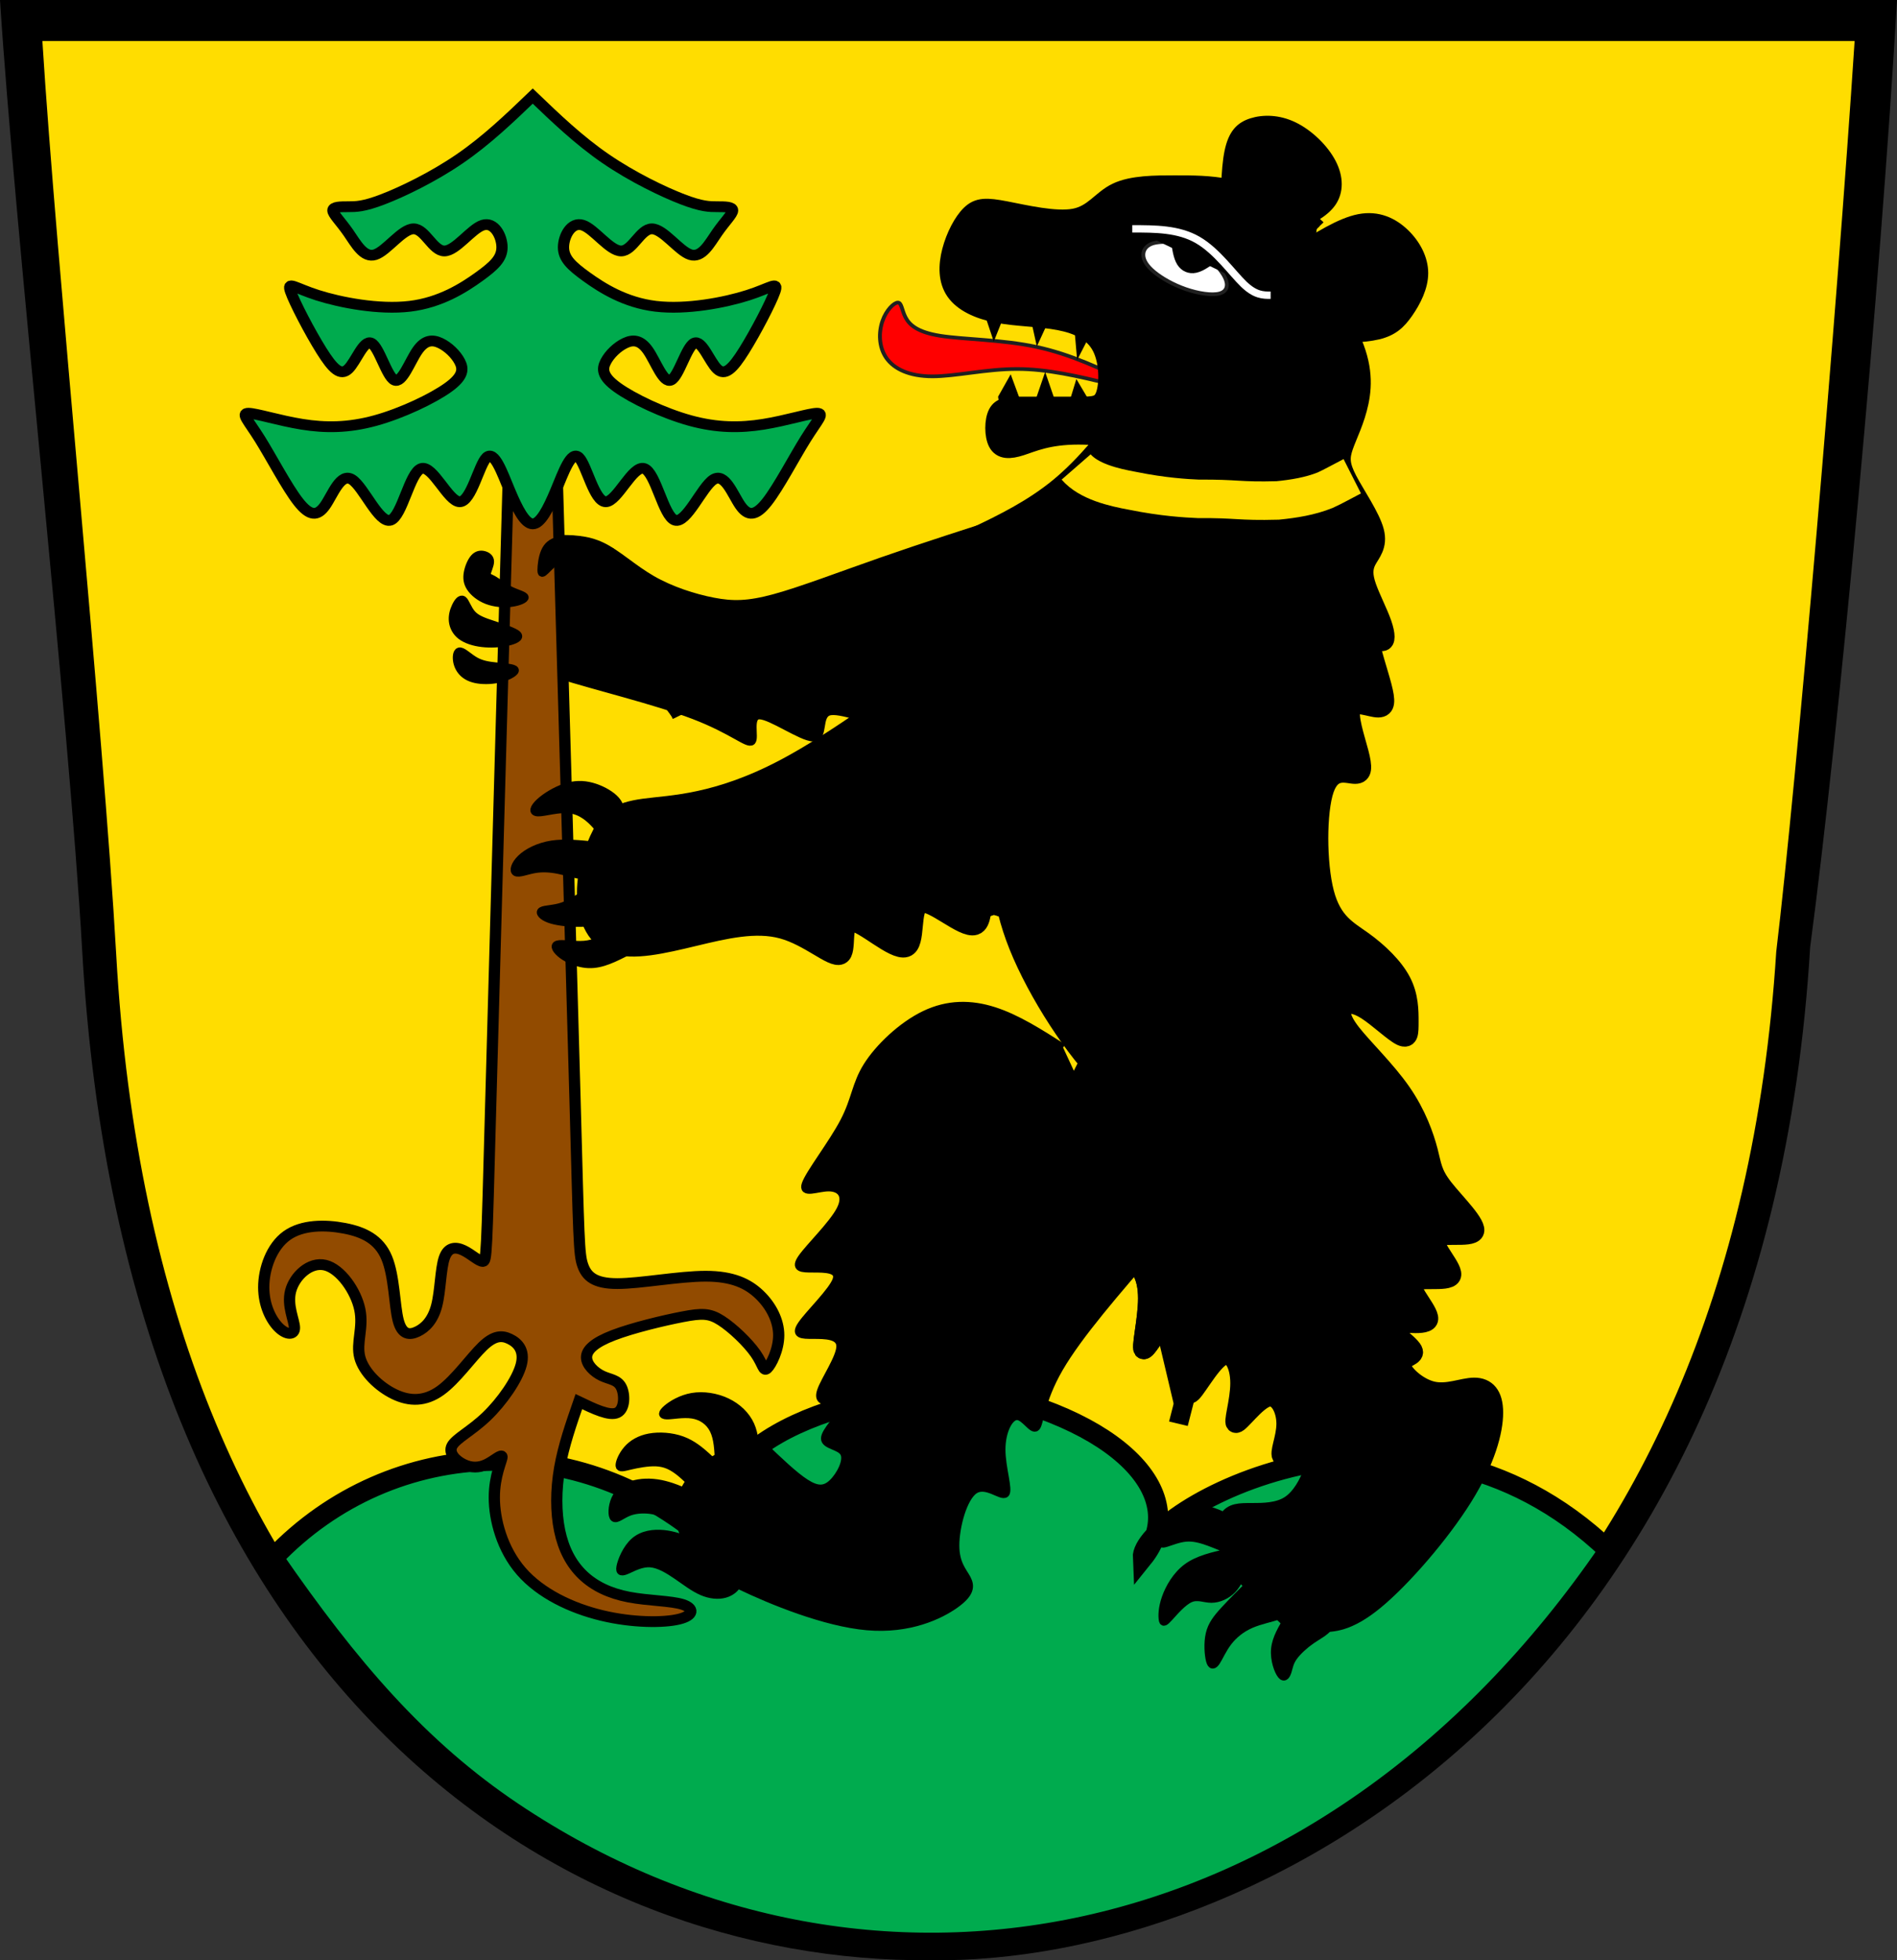 <?xml version="1.0" encoding="UTF-8" standalone="no"?>
<!-- Created with Inkscape (http://www.inkscape.org/) -->
<svg
   xmlns:dc="http://purl.org/dc/elements/1.1/"
   xmlns:cc="http://creativecommons.org/ns#"
   xmlns:rdf="http://www.w3.org/1999/02/22-rdf-syntax-ns#"
   xmlns:svg="http://www.w3.org/2000/svg"
   xmlns="http://www.w3.org/2000/svg"
   xmlns:sodipodi="http://sodipodi.sourceforge.net/DTD/sodipodi-0.dtd"
   xmlns:inkscape="http://www.inkscape.org/namespaces/inkscape"
   width="3450.269"
   height="3563.908"
   id="svg3307"
   sodipodi:version="0.32"
   inkscape:version="0.46"
   sodipodi:docname="Berenberg_COA (2).svg"
   inkscape:output_extension="org.inkscape.output.svg.inkscape"
   version="1.0">
  <rect width="100%" height="100%" fill="#333333" stroke="none"/>
  <defs
     id="defs3309">
    <inkscape:path-effect
       effect="bend_path"
       id="path-effect3653"
       bendpath="M 607.138,-369.952 L 1109.38,-369.952 "
       prop_scale="1" />
    <clipPath
       id="clippath">
      <path
         d="M 360,4140 C 360,5929.403 1810.597,7380 3600,7380 C 5389.403,7380 6840,5929.403 6840,4140 L 6840,270 L 360,270 L 360,4140 z"
         id="path11" />
    </clipPath>
    <inkscape:perspective
       sodipodi:type="inkscape:persp3d"
       inkscape:vp_x="0 : 526.18109 : 1"
       inkscape:vp_y="0 : 1000 : 0"
       inkscape:vp_z="744.09448 : 526.18109 : 1"
       inkscape:persp3d-origin="372.04724 : 350.78739 : 1"
       id="perspective3315" />
    <inkscape:perspective
       sodipodi:type="inkscape:persp3d"
       inkscape:vp_x="0 : 526.18109 : 1"
       inkscape:vp_y="0 : 1000 : 0"
       inkscape:vp_z="744.09448 : 526.18109 : 1"
       inkscape:persp3d-origin="372.04724 : 350.78739 : 1"
       id="perspective3736" />
    <inkscape:perspective
       id="perspective3705"
       inkscape:persp3d-origin="0.5 : 0.33333333 : 1"
       inkscape:vp_z="1 : 0.5 : 1"
       inkscape:vp_y="0 : 1000 : 0"
       inkscape:vp_x="0 : 0.5 : 1"
       sodipodi:type="inkscape:persp3d" />
    <clipPath
       id="clipPath223">
      <path
         id="path225"
         d="M 404.161,505.122 L 404.161,338.712 L 559.342,338.712 L 559.342,505.122" />
    </clipPath>
    <inkscape:perspective
       id="perspective31"
       inkscape:persp3d-origin="326.46246 : 233.43235 : 1"
       inkscape:vp_z="652.92493 : 350.14853 : 1"
       inkscape:vp_y="0 : 1000 : 0"
       inkscape:vp_x="0 : 350.14853 : 1"
       sodipodi:type="inkscape:persp3d" />
  </defs>
  <sodipodi:namedview
     id="base"
     pagecolor="#ffffff"
     bordercolor="#666666"
     borderopacity="1.0"
     gridtolerance="10000"
     guidetolerance="10"
     objecttolerance="10"
     inkscape:pageopacity="0.0"
     inkscape:pageshadow="2"
     inkscape:zoom="0.20893214"
     inkscape:cx="1664.5352"
     inkscape:cy="1289.4104"
     inkscape:document-units="px"
     inkscape:current-layer="layer1"
     showgrid="false"
     inkscape:window-width="738"
     inkscape:window-height="713"
     inkscape:window-x="416"
     inkscape:window-y="4" />
  <g
     inkscape:label="Layer 1"
     inkscape:groupmode="layer"
     id="layer1"
     transform="translate(1350.134,1249.592)">
    <path
       style="fill:#000000;fill-opacity:1;fill-rule:evenodd;stroke:none;stroke-width:1px;stroke-linecap:butt;stroke-linejoin:miter;stroke-opacity:1"
       d="M -1350.134,-1249.592 L 2100.134,-1249.592 C 2070.509,-735.349 1994.815,77.873 1942.155,472.525 C 1860.473,1832.186 928.596,2321.701 343.404,2314.232 C -323.459,2320.496 -1124.223,1830.804 -1200.727,477.514 C -1224.608,55.076 -1323.982,-838.606 -1350.134,-1249.592 z"
       id="path1738"
       sodipodi:nodetypes="ccccsc" />
    <path
       style="fill:#ffdd00;fill-opacity:1;fill-rule:evenodd;stroke:none;stroke-width:1px;stroke-linecap:butt;stroke-linejoin:miter;stroke-opacity:1"
       d="M -1273.044,-1174.946 L 2023.042,-1174.946 C 1990.537,-677.542 1918.035,166.595 1880.507,480.628 C 1801.111,1735.576 995.113,2221.402 429.515,2259.638 C 400.479,2261.601 372.077,2262.384 344.439,2262.031 C -300.559,2268.09 -1064.804,1794.432 -1138.8,485.454 C -1161.898,76.849 -1248.353,-777.418 -1273.044,-1174.946 z"
       id="path1740"
       sodipodi:nodetypes="cccscsc" />
    <g
       id="g1875"
       transform="matrix(5.132,0,0,5.076,2295.114,-1277.88)" />
    <path
       d="M -853.196,1582.851 C -636.84,1355.383 -279.54,1341.457 -37.996,1575.555 C -97.952,1426.584 66.709,1297.777 393.737,1272.482 C 696.016,1327.088 815.795,1474.594 728.325,1582.955 C 724.107,1500.784 1209.833,1220.157 1575.918,1569.32 C 1057.528,2326.947 221.939,2472.913 -416.719,2045.57 C -588.852,1930.391 -715.392,1782.31 -853.196,1582.851 z"
       id="path3595"
       style="fill:#00ab4e;fill-opacity:1;fill-rule:evenodd;stroke:#000000;stroke-width:36.602;stroke-linecap:butt;stroke-linejoin:miter;stroke-miterlimit:4;stroke-dasharray:none;stroke-opacity:1"
       sodipodi:nodetypes="cccccsc" />
    <g
       style="fill-rule:evenodd;stroke-width:10;stroke-linecap:butt;stroke-linejoin:miter;stroke-miterlimit:10"
       id="g17"
       clip-path="url(#clippath)"
       transform="matrix(0.466,0,0,0.447,-1303.86,-1276.073)">
      <path
         style="fill:#000000;stroke:#000000;stroke-width:30;stroke-opacity:1"
         d="M 3870,2160 C 3690,2220 3510,2280 3345,2340 C 3180,2400 3030,2460 2925,2490 C 2820,2520 2760,2520 2685,2505 C 2610,2490 2520,2460 2445,2415 C 2370,2370 2310,2310 2250,2280 C 2190,2250 2130,2250 2070,2250 L 1980,2250 C 1950,2310 1920,2370 1905,2445 C 1890,2520 1890,2610 1905,2670 C 1920,2730 1950,2760 2085,2805 C 2220,2850 2460,2910 2610,2970 C 2760,3030 2820,3090 2835,3075 C 2850,3060 2820,2970 2865,2970 C 2910,2970 3030,3060 3075,3060 C 3120,3060 3090,2970 3135,2955 C 3180,2940 3300,3000 3345,2985 C 3390,2970 3360,2880 3390,2850 C 3420,2820 3510,2850 3600,2880"
         class="Schwarz Rand2"
         id="bär1-1" />
      <path
         style="fill:#000000;stroke:#000000;stroke-width:30;stroke-opacity:1"
         d="M 4050,4320 C 3960,4260 3870,4200 3780,4170 C 3690,4140 3600,4140 3510,4185 C 3420,4230 3330,4320 3285,4395 C 3240,4470 3240,4530 3195,4620 C 3150,4710 3060,4830 3045,4875 C 3030,4920 3090,4890 3135,4890 C 3180,4890 3210,4920 3180,4980 C 3150,5040 3060,5130 3030,5175 C 3000,5220 3030,5220 3075,5220 C 3120,5220 3180,5220 3165,5265 C 3150,5310 3060,5400 3030,5445 C 3000,5490 3030,5490 3075,5490 C 3120,5490 3180,5490 3180,5535 C 3180,5580 3120,5670 3105,5715 C 3090,5760 3120,5760 3150,5760 C 3180,5760 3210,5760 3195,5790 C 3180,5820 3120,5880 3120,5910 C 3120,5940 3180,5940 3195,5970 C 3210,6000 3180,6060 3150,6090 C 3120,6120 3090,6120 3045,6090 C 3000,6060 2940,6000 2880,5940 L 2790,5940 C 2730,5970 2670,6000 2625,6045 C 2580,6090 2550,6150 2550,6210 C 2550,6270 2580,6330 2610,6375 C 2640,6420 2670,6450 2790,6510 C 2910,6570 3120,6660 3285,6675 C 3450,6690 3570,6630 3630,6585 C 3690,6540 3690,6510 3675,6480 C 3660,6450 3630,6420 3630,6345 C 3630,6270 3660,6150 3705,6120 C 3750,6090 3810,6150 3825,6135 C 3840,6120 3810,6030 3810,5955 C 3810,5880 3840,5820 3870,5820 C 3900,5820 3930,5880 3945,5865 C 3960,5850 3960,5760 4035,5625 C 4110,5490 4260,5310 4410,5130"
         class="Schwarz Rand2"
         id="bär1-2" />
      <path
         style="fill:#000000;stroke:#000000;stroke-width:30;stroke-opacity:1"
         d="M 3780,3420 C 3780,3570 3780,3720 3855,3915 C 3930,4110 4080,4350 4200,4470 C 4320,4590 4410,4590 4455,4380 C 4500,4170 4500,3750 4500,3330"
         class="Schwarz Rand2"
         id="bär1-3" />
      <path
         style="fill:#000000;stroke:#000000;stroke-width:30;stroke-opacity:1"
         d="M 4950,990 C 5010,960 5070,930 5100,885 C 5130,840 5130,780 5100,720 C 5070,660 5010,600 4950,570 C 4890,540 4830,540 4785,555 C 4740,570 4710,600 4695,675 C 4680,750 4680,870 4680,990"
         class="Schwarz Rand2"
         id="bär1-4" />
      <path
         style="stroke:#000000;stroke-width:30;stroke-opacity:1"
         d="M 2520,2970 C 2544.616,2957.692 2569.232,2945.384 2591.777,2932.04 C 2624.183,2912.859 2652.308,2891.538 2670,2865 C 2700,2820 2700,2760 2685,2715 C 2670,2670 2640,2640 2550,2610 C 2460,2580 2310,2550 2220,2505 C 2130,2460 2100,2400 2070,2340"
         class="Rand2Hell"
         id="linie1-1"
         sodipodi:nodetypes="csssssc" />
      <path
         style="stroke:#000000;stroke-width:75;stroke-opacity:1"
         d="M 4050,3870 C 4140,3960 4230,4050 4215,4185 C 4200,4320 4080,4500 4035,4635 C 3990,4770 4020,4860 4065,4890 C 4110,4920 4170,4890 4170,4950 C 4170,5010 4110,5160 4125,5205 C 4140,5250 4230,5190 4290,5190 C 4350,5190 4380,5250 4380,5340 C 4380,5430 4350,5550 4365,5550 C 4380,5550 4440,5430 4485,5400 C 4530,5370 4560,5430 4560,5520 C 4560,5610 4530,5730 4500,5850"
         class="Rand5Hell"
         id="linie2-1" />
      <path
         style="stroke:#000000;stroke-width:75;stroke-opacity:1"
         d="M 4050,3870 C 4140,3960 4230,4050 4215,4185 C 4200,4320 4080,4500 4035,4635 C 3990,4770 4020,4860 4065,4890 C 4110,4920 4170,4890 4170,4950 C 4170,5010 4110,5160 4125,5205 C 4140,5250 4230,5190 4290,5190 C 4350,5190 4380,5250 4380,5340 C 4380,5430 4350,5550 4365,5550 C 4380,5550 4440,5430 4485,5400 C 4530,5370 4560,5430 4560,5520 C 4560,5610 4530,5730 4545,5730 C 4560,5730 4620,5610 4665,5580 C 4710,5550 4740,5610 4740,5685 C 4740,5760 4710,5850 4725,5850 C 4740,5850 4800,5760 4845,5745 C 4890,5730 4920,5790 4920,5850 C 4920,5910 4890,5970 4905,5985 C 4920,6000 4980,5970 5010,5970 C 5040,5970 5040,6000 5025,6045 C 5010,6090 4980,6150 4935,6180 C 4890,6210 4830,6210 4785,6210 C 4740,6210 4710,6210 4695,6240 C 4680,6270 4680,6330 4710,6390 C 4740,6450 4800,6510 4860,6570 L 4950,6660 C 4980,6660 5010,6660 5055,6660 C 5100,6660 5160,6660 5265,6570 C 5370,6480 5520,6300 5610,6150 C 5700,6000 5730,5880 5730,5805 C 5730,5730 5700,5700 5655,5700 C 5610,5700 5550,5730 5490,5715 C 5430,5700 5370,5640 5370,5610 C 5370,5580 5430,5580 5415,5550 C 5400,5520 5310,5460 5325,5445 C 5340,5430 5460,5460 5475,5430 C 5490,5400 5400,5310 5415,5280 C 5430,5250 5550,5280 5565,5250 C 5580,5220 5490,5130 5505,5100 C 5520,5070 5640,5100 5655,5070 C 5670,5040 5580,4950 5535,4890 C 5490,4830 5490,4800 5475,4740 C 5460,4680 5430,4590 5370,4500 C 5310,4410 5220,4320 5175,4260 C 5130,4200 5130,4170 5145,4155 C 5160,4140 5190,4140 5235,4170 C 5280,4200 5340,4260 5370,4275 C 5400,4290 5400,4260 5400,4215 C 5400,4170 5400,4110 5370,4050 C 5340,3990 5280,3930 5220,3885 C 5160,3840 5100,3810 5070,3690 C 5040,3570 5040,3360 5070,3270 C 5100,3180 5160,3210 5190,3210 C 5220,3210 5220,3180 5205,3120 C 5190,3060 5160,2970 5175,2940 C 5190,2910 5250,2940 5280,2940 C 5310,2940 5310,2910 5295,2850 C 5280,2790 5250,2700 5250,2670 C 5250,2640 5280,2670 5295,2670 C 5310,2670 5310,2640 5295,2595 C 5280,2550 5250,2490 5235,2445 C 5220,2400 5220,2370 5235,2340 C 5250,2310 5280,2280 5265,2220 C 5250,2160 5190,2070 5160,2010 C 5130,1950 5130,1920 5145,1875 C 5160,1830 5190,1770 5205,1695 C 5220,1620 5220,1530 5160,1410 C 5100,1290 4980,1140 4905,1065 C 4830,990 4800,990 4695,1020 C 4590,1050 4410,1110 4230,1170 L 4320,1710 C 4230,1830 4140,1950 4035,2040 C 3930,2130 3810,2190 3720,2235 C 3630,2280 3570,2310 3525,2355 C 3480,2400 3450,2460 3435,2535 C 3420,2610 3420,2700 3480,2910 C 3540,3120 3660,3450 3780,3780"
         class="Rand5Hell"
         id="linie2-2" />
      <path
         style="fill:#000000;stroke:#000000;stroke-width:29.998;stroke-miterlimit:10;stroke-dasharray:none;stroke-opacity:1"
         d="M 4050,3870 C 4140,3960 4230,4050 4215,4185 C 4200,4320 4080,4500 4035,4635 C 3990,4770 4020,4860 4065,4890 C 4110,4920 4170,4890 4170,4950 C 4170,5010 4110,5160 4125,5205 C 4140,5250 4230,5190 4290,5190 C 4350,5190 4380,5250 4380,5340 C 4380,5430 4350,5550 4365,5550 C 4380,5550 4440,5430 4485,5400 C 4530,5370 4560,5430 4560,5520 C 4560,5610 4530,5730 4545,5730 C 4560,5730 4620,5610 4665,5580 C 4710,5550 4740,5610 4740,5685 C 4740,5760 4710,5850 4725,5850 C 4740,5850 4800,5760 4845,5745 C 4890,5730 4920,5790 4920,5850 C 4920,5910 4890,5970 4905,5985 C 4920,6000 4980,5970 5010,5970 C 5040,5970 5040,6000 5025,6045 C 5010,6090 4980,6150 4935,6180 C 4890,6210 4830,6210 4785,6210 C 4740,6210 4710,6210 4695,6240 C 4680,6270 4680,6330 4710,6390 C 4740,6450 4800,6510 4860,6570 L 4950,6660 C 4980,6660 5010,6660 5055,6660 C 5100,6660 5160,6660 5265,6570 C 5370,6480 5520,6300 5610,6150 C 5700,6000 5730,5880 5730,5805 C 5730,5730 5700,5700 5655,5700 C 5610,5700 5550,5730 5490,5715 C 5430,5700 5370,5640 5370,5610 C 5370,5580 5430,5580 5415,5550 C 5400,5520 5310,5460 5325,5445 C 5340,5430 5460,5460 5475,5430 C 5490,5400 5400,5310 5415,5280 C 5430,5250 5550,5280 5565,5250 C 5580,5220 5490,5130 5505,5100 C 5520,5070 5640,5100 5655,5070 C 5670,5040 5580,4950 5535,4890 C 5490,4830 5490,4800 5475,4740 C 5460,4680 5430,4590 5370,4500 C 5310,4410 5220,4320 5175,4260 C 5130,4200 5130,4170 5145,4155 C 5160,4140 5190,4140 5235,4170 C 5280,4200 5340,4260 5370,4275 C 5400,4290 5400,4260 5400,4215 C 5400,4170 5400,4110 5370,4050 C 5340,3990 5280,3930 5220,3885 C 5160,3840 5100,3810 5070,3690 C 5040,3570 5040,3360 5070,3270 C 5100,3180 5160,3210 5190,3210 C 5220,3210 5220,3180 5205,3120 C 5190,3060 5160,2970 5175,2940 C 5190,2910 5250,2940 5280,2940 C 5310,2940 5310,2910 5295,2850 C 5280,2790 5250,2700 5250,2670 C 5250,2640 5280,2670 5295,2670 C 5310,2670 5310,2640 5295,2595 C 5280,2550 5250,2490 5235,2445 C 5220,2400 5220,2370 5235,2340 C 5250,2310 5280,2280 5265,2220 C 5250,2160 5190,2070 5160,2010 C 5130,1950 5130,1920 5145,1875 C 5160,1830 5190,1770 5205,1695 C 5220,1620 5220,1530 5160,1410 C 5100,1290 4980,1140 4905,1065 C 4830,990 4800,990 4695,1020 C 4590,1050 4410,1110 4230,1170 L 4320,1710 C 4230,1830 4140,1950 4035,2040 C 3930,2130 3810,2190 3720,2235 C 3630,2280 3570,2310 3525,2355 C 3480,2400 3450,2460 3435,2535 C 3420,2610 3420,2700 3480,2910 C 3540,3120 3660,3450 3780,3780"
         class="Schwarz Rand2"
         id="bär2-1" />
      <path
         style="fill:#ff0000;stroke:#202020;stroke-width:15"
         d="M 4230,1620 C 4110,1590 3990,1560 3870,1560 C 3750,1560 3630,1590 3540,1590 C 3450,1590 3390,1560 3360,1515 C 3330,1470 3330,1410 3345,1365 C 3360,1320 3390,1290 3405,1290 C 3420,1290 3420,1320 3435,1350 C 3450,1380 3480,1410 3570,1425 C 3660,1440 3810,1440 3945,1470 C 4080,1500 4200,1560 4320,1620"
         class="Rot Rand1"
         id="zunge-1" />
      <path
         style="fill:#924b00;fill-opacity:1;stroke:#000000;stroke-width:43.842;stroke-miterlimit:10;stroke-dasharray:none;stroke-opacity:1"
         d="M 2070,1800 C 2100,2880 2130,3960 2145,4530 C 2160,5100 2160,5160 2175,5205 C 2190,5250 2220,5280 2310,5280 C 2400,5280 2550,5250 2655,5250 C 2760,5250 2820,5280 2865,5325 C 2910,5370 2940,5430 2940,5490 C 2940,5550 2910,5610 2895,5625 C 2880,5640 2880,5610 2850,5565 C 2820,5520 2760,5460 2715,5430 C 2670,5400 2640,5400 2565,5415 C 2490,5430 2370,5460 2295,5490 C 2220,5520 2190,5550 2190,5580 C 2190,5610 2220,5640 2250,5655 C 2280,5670 2310,5670 2325,5700 C 2340,5730 2340,5790 2310,5805 C 2280,5820 2220,5790 2160,5760 C 2130,5850 2100,5940 2085,6030 C 2070,6120 2070,6210 2085,6285 C 2100,6360 2130,6420 2175,6465 C 2220,6510 2280,6540 2355,6555 C 2430,6570 2520,6570 2565,6585 C 2610,6600 2610,6630 2550,6645 C 2490,6660 2370,6660 2250,6630 C 2130,6600 2010,6540 1935,6450 C 1860,6360 1830,6240 1830,6150 C 1830,6060 1860,6000 1860,5985 C 1860,5970 1830,6000 1800,6015 C 1770,6030 1740,6030 1710,6015 C 1680,6000 1650,5970 1665,5940 C 1680,5910 1740,5880 1800,5820 C 1860,5760 1920,5670 1935,5610 C 1950,5550 1920,5520 1890,5505 C 1860,5490 1830,5490 1785,5535 C 1740,5580 1680,5670 1620,5715 C 1560,5760 1500,5760 1440,5730 C 1380,5700 1320,5640 1305,5580 C 1290,5520 1320,5460 1305,5385 C 1290,5310 1230,5220 1170,5205 C 1110,5190 1050,5250 1035,5310 C 1020,5370 1050,5430 1050,5460 C 1050,5490 1020,5490 990,5460 C 960,5430 930,5370 930,5295 C 930,5220 960,5130 1020,5085 C 1080,5040 1170,5040 1245,5055 C 1320,5070 1380,5100 1410,5175 C 1440,5250 1440,5370 1455,5430 C 1470,5490 1500,5490 1530,5475 C 1560,5460 1590,5430 1605,5370 C 1620,5310 1620,5220 1635,5175 C 1650,5130 1680,5130 1710,5145 C 1740,5160 1770,5190 1785,5190 C 1800,5190 1800,5160 1815,4590 C 1830,4020 1860,2910 1890,1800"
         class="Rot Rand2"
         id="baum1-1" />
      <path
         style="stroke:#000000;stroke-width:75;stroke-opacity:1"
         d="M 5040,990 C 5010,960 4980,930 4920,900 C 4860,870 4770,840 4695,825 C 4620,810 4560,810 4485,810 C 4410,810 4320,810 4260,840 C 4200,870 4170,930 4095,945 C 4020,960 3900,930 3825,915 C 3750,900 3720,900 3690,930 C 3660,960 3630,1020 3615,1080 C 3600,1140 3600,1200 3630,1245 C 3660,1290 3720,1320 3795,1335 C 3870,1350 3960,1350 4035,1365 C 4110,1380 4170,1410 4200,1470 C 4230,1530 4230,1620 4215,1665 C 4200,1710 4170,1710 4110,1710 C 4050,1710 3960,1710 3900,1710 C 3840,1710 3810,1710 3795,1740 C 3780,1770 3780,1830 3795,1860 C 3810,1890 3840,1890 3885,1875 C 3930,1860 3990,1830 4110,1830 C 4230,1830 4410,1860 4545,1860 C 4680,1860 4770,1830 4830,1770 C 4890,1710 4920,1620 4950,1530"
         class="Rand5Hell"
         id="linie3-1" />
      <path
         style="fill:#000000;stroke:#000000;stroke-width:30;stroke-opacity:1"
         d="M 5040,990 C 5010,960 4980,930 4920,900 C 4860,870 4770,840 4695,825 C 4620,810 4560,810 4485,810 C 4410,810 4320,810 4260,840 C 4200,870 4170,930 4095,945 C 4020,960 3900,930 3825,915 C 3750,900 3720,900 3690,930 C 3660,960 3630,1020 3615,1080 C 3600,1140 3600,1200 3630,1245 C 3660,1290 3720,1320 3795,1335 C 3870,1350 3960,1350 4035,1365 C 4110,1380 4170,1410 4200,1470 C 4230,1530 4230,1620 4215,1665 C 4200,1710 4170,1710 4110,1710 C 4050,1710 3960,1710 3900,1710 C 3840,1710 3810,1710 3795,1740 C 3780,1770 3780,1830 3795,1860 C 3810,1890 3840,1890 3885,1875 C 3930,1860 3990,1830 4110,1830 C 4230,1830 4410,1860 4545,1860 C 4680,1860 4770,1830 4830,1770 C 4890,1710 4920,1620 4950,1530"
         class="Schwarz Rand2"
         id="bär3-1" />
      <path
         sodipodi:nodetypes="cssssccssssssssssssscsss"
         style="stroke:#000000;stroke-width:75;stroke-opacity:1"
         d="M 3730.22,3777.099 C 3738.434,3726.982 3734.578,3655.141 3765,3645 C 3810,3630 3930,3750 3975,3735 C 4020,3720 3990,3570 4005,3540 C 4020,3510 4080,3600 4140,3600 C 4200,3600 4260,3510 4320,3420 M 3118.362,3089.32 C 3067.016,3123.054 3017.137,3153.813 2970,3180 C 2700,3330 2520,3330 2415,3345 C 2310,3360 2280,3390 2250,3450 C 2220,3510 2190,3600 2190,3690 C 2190,3780 2220,3870 2295,3900 C 2370,3930 2490,3900 2610,3870 C 2730,3840 2850,3810 2955,3840 C 3060,3870 3150,3960 3180,3945 C 3210,3930 3180,3810 3225,3810 C 3270,3810 3390,3930 3435,3915 C 3480,3900 3450,3750 3495,3735 C 3540,3720 3660,3840 3705,3825 C 3719.578,3820.141 3726.285,3801.114 3730.22,3777.099 M 4320,2520 C 4260,2490 4200,2460 4140,2445 C 4080,2430 4020,2430 3810,2580 C 3636.662,2703.813 3361.126,2929.824 3118.362,3089.32"
         class="Rand5Hell"
         id="linie4-1" />
      <path
         style="fill:#00ab4e;fill-opacity:1;stroke:#000000;stroke-width:43.842;stroke-miterlimit:10;stroke-dasharray:none;stroke-opacity:1"
         d="M 1980,450 C 1890,540 1800,630 1695,705 C 1590,780 1470,840 1395,870 C 1320,900 1290,900 1260,900 C 1230,900 1200,900 1200,915 C 1200,930 1230,960 1260,1005 C 1290,1050 1320,1110 1365,1095 C 1410,1080 1470,990 1515,990 C 1560,990 1590,1080 1635,1080 C 1680,1080 1740,990 1785,975 C 1830,960 1860,1020 1860,1065 C 1860,1110 1830,1140 1770,1185 C 1710,1230 1620,1290 1500,1305 C 1380,1320 1230,1290 1140,1260 C 1050,1230 1020,1200 1035,1245 C 1050,1290 1110,1410 1155,1485 C 1200,1560 1230,1590 1260,1560 C 1290,1530 1320,1440 1350,1455 C 1380,1470 1410,1590 1440,1605 C 1470,1620 1500,1530 1530,1485 C 1560,1440 1590,1440 1620,1455 C 1650,1470 1680,1500 1695,1530 C 1710,1560 1710,1590 1650,1635 C 1590,1680 1470,1740 1365,1770 C 1260,1800 1170,1800 1080,1785 C 990,1770 900,1740 870,1740 C 840,1740 870,1770 915,1845 C 960,1920 1020,2040 1065,2100 C 1110,2160 1140,2160 1170,2115 C 1200,2070 1230,1980 1275,2010 C 1320,2040 1380,2190 1425,2175 C 1470,2160 1500,1980 1545,1965 C 1590,1950 1650,2100 1695,2100 C 1740,2100 1770,1950 1800,1920 C 1830,1890 1860,1980 1890,2055 C 1920,2130 1950,2190 1980,2190 C 2010,2190 2040,2130 2070,2055 C 2100,1980 2130,1890 2160,1920 C 2190,1950 2220,2100 2265,2100 C 2310,2100 2370,1950 2415,1965 C 2460,1980 2490,2160 2535,2175 C 2580,2190 2640,2040 2685,2010 C 2730,1980 2760,2070 2790,2115 C 2820,2160 2850,2160 2895,2100 C 2940,2040 3000,1920 3045,1845 C 3090,1770 3120,1740 3090,1740 C 3060,1740 2970,1770 2880,1785 C 2790,1800 2700,1800 2595,1770 C 2490,1740 2370,1680 2310,1635 C 2250,1590 2250,1560 2265,1530 C 2280,1500 2310,1470 2340,1455 C 2370,1440 2400,1440 2430,1485 C 2460,1530 2490,1620 2520,1605 C 2550,1590 2580,1470 2610,1455 C 2640,1440 2670,1530 2700,1560 C 2730,1590 2760,1560 2805,1485 C 2850,1410 2910,1290 2925,1245 C 2940,1200 2910,1230 2820,1260 C 2730,1290 2580,1320 2460,1305 C 2340,1290 2250,1230 2190,1185 C 2130,1140 2100,1110 2100,1065 C 2100,1020 2130,960 2175,975 C 2220,990 2280,1080 2325,1080 C 2370,1080 2400,990 2445,990 C 2490,990 2550,1080 2595,1095 C 2640,1110 2670,1050 2700,1005 C 2730,960 2760,930 2760,915 C 2760,900 2730,900 2700,900 C 2670,900 2640,900 2565,870 C 2490,840 2370,780 2265,705 C 2160,630 2070,540 1980,450 L 1980,450 z"
         class="Grün Rand2"
         id="baum2-1" />
      <path
         sodipodi:nodetypes="csssssssssssssssssssc"
         style="fill:#000000;stroke:#000000;stroke-width:30;stroke-opacity:1"
         d="M 4320,2520 C 4260,2490 4200,2460 4140,2445 C 4080,2430 4020,2430 3810,2580 C 3633.771,2705.878 3351.907,2937.391 3106.243,3097.244 C 3059.167,3127.877 3013.42,3155.878 2970,3180 C 2700,3330 2520,3330 2415,3345 C 2310,3360 2280,3390 2250,3450 C 2220,3510 2190,3600 2190,3690 C 2190,3780 2220,3870 2295,3900 C 2370,3930 2490,3900 2610,3870 C 2730,3840 2850,3810 2955,3840 C 3060,3870 3150,3960 3180,3945 C 3210,3930 3180,3810 3225,3810 C 3270,3810 3390,3930 3435,3915 C 3480,3900 3450,3750 3495,3735 C 3540,3720 3660,3840 3705,3825 C 3750,3810 3720,3660 3765,3645 C 3810,3630 3930,3750 3975,3735 C 4020,3720 3990,3570 4005,3540 C 4020,3510 4080,3600 4140,3600 C 4200,3600 4260,3510 4320,3420"
         class="Schwarz Rand2"
         id="bär4-1" />
      <path
         style="fill:#000000;stroke:#000000;stroke-width:15;stroke-opacity:1"
         d="M 3730,1270 L 3780,1426 L 3840,1270"
         class="Schwarz Rand1"
         id="zahn-1" />
      <path
         style="fill:#000000;stroke:#000000;stroke-width:15;stroke-opacity:1"
         d="M 3914,1274 L 3950,1444 L 4020,1286"
         class="Schwarz Rand1"
         id="zahn-2" />
      <path
         style="fill:#000000;stroke:#000000;stroke-width:15;stroke-opacity:1"
         d="M 4184,1346 L 4110,1496 L 4094,1304"
         class="Schwarz Rand1"
         id="zahn-3" />
      <path
         style="fill:#000000;stroke:#000000;stroke-width:15;stroke-opacity:1"
         d="M 3924,1766 L 3980,1596 L 4034,1760"
         class="Schwarz Rand1"
         id="zahn-4" />
      <path
         style="fill:#000000;stroke:#000000;stroke-width:15;stroke-opacity:1"
         d="M 4070,1736 L 4104,1620 L 4170,1736"
         class="Schwarz Rand1"
         id="zahn-5" />
      <path
         style="fill:#000000;stroke:#000000;stroke-width:15;stroke-opacity:1"
         d="M 3820,1790 L 3804,1674 L 3844,1600 L 3890,1730"
         class="Schwarz Rand1"
         id="zahn-6" />
      <path
         style="fill:#000000;stroke:#000000;stroke-width:30;stroke-opacity:1"
         d="M 4950,1080 C 5040,1020 5130,960 5205,945 C 5280,930 5340,960 5385,1005 C 5430,1050 5460,1110 5460,1170 C 5460,1230 5430,1290 5400,1335 C 5370,1380 5340,1410 5280,1425 C 5220,1440 5130,1440 5040,1440"
         class="Schwarz Rand2"
         id="bär5-1" />
      <path
         style="stroke:#000000;stroke-width:30;stroke-opacity:1"
         d="M 3690,990 C 3690,1020 3690,1050 3720,1065 C 3750,1080 3810,1080 3870,1080"
         class="Rand2Hell"
         id="linie5-1" />
      <path
         style="fill:#000000;stroke:#000000;stroke-width:30;stroke-opacity:1"
         d="M 2226,3498 C 2166,3491.33 2106,3484.67 2054.33,3493 C 2002.67,3501.33 1959.33,3524.67 1934.33,3549.67 C 1909.33,3574.67 1902.67,3601.33 1914.33,3608 C 1926,3614.67 1956,3601.33 1986.67,3595.67 C 2017.33,3590 2048.67,3592 2080.33,3598.67 C 2112,3605.33 2144,3616.67 2173.33,3620.67 C 2202.67,3624.67 2229.33,3621.33 2245,3612.33 C 2260.67,3603.33 2265.33,3588.67 2270,3574"
         class="Schwarz Rand2"
         id="kralle-1" />
      <path
         style="fill:#000000;stroke:#000000;stroke-width:30;stroke-opacity:1"
         d="M 2300,3668 C 2265.33,3671.33 2230.67,3674.67 2197.33,3689.67 C 2164,3704.67 2132,3731.33 2097.67,3744 C 2063.33,3756.67 2026.67,3755.33 2015,3763 C 2003.33,3770.67 2016.67,3787.33 2044.33,3798 C 2072,3808.67 2114,3813.33 2149,3814 C 2184,3814.67 2212,3811.33 2241,3804 C 2270,3796.67 2300,3785.33 2330,3774"
         class="Schwarz Rand2"
         id="kralle-2" />
      <path
         style="fill:#000000;stroke:#000000;stroke-width:30;stroke-opacity:1"
         d="M 2596,6328 C 2562.67,6314.67 2529.33,6301.33 2491,6297.33 C 2452.67,6293.33 2409.33,6298.67 2377.67,6327 C 2346,6355.33 2326,6406.67 2321.67,6431.67 C 2317.33,6456.67 2328.67,6455.33 2350.33,6445.33 C 2372,6435.33 2404,6416.67 2438.33,6419 C 2472.67,6421.33 2509.33,6444.67 2543.33,6469 C 2577.33,6493.33 2608.67,6518.67 2640.33,6533 C 2672,6547.33 2704,6550.67 2730,6543 C 2756,6535.33 2776,6516.67 2781,6497.33 C 2786,6478 2776,6458 2766,6438"
         class="Schwarz Rand2"
         id="kralle-3" />
      <path
         style="fill:#000000;stroke:#000000;stroke-width:30;stroke-opacity:1"
         d="M 2600,6138 C 2560,6120 2520,6102 2480,6093.67 C 2440,6085.33 2400,6086.67 2368.33,6097.33 C 2336.67,6108 2313.33,6128 2301,6157.33 C 2288.67,6186.67 2287.33,6225.33 2297.33,6233.67 C 2307.33,6242 2328.67,6220 2357.67,6209 C 2386.67,6198 2423.33,6198 2451.67,6204 C 2480,6210 2500,6222 2526,6236.33 C 2552,6250.67 2584,6267.33 2616,6284"
         class="Schwarz Rand2"
         id="kralle-4" />
      <path
         style="fill:#000000;stroke:#000000;stroke-width:30;stroke-opacity:1"
         d="M 2706,6004 C 2704,5957.33 2702,5910.67 2686,5876.33 C 2670,5842 2640,5820 2603.33,5814 C 2566.67,5808 2523.33,5818 2502.67,5817.33 C 2482,5816.67 2484,5805.33 2503.33,5788 C 2522.67,5770.67 2559.33,5747.33 2602.67,5739.67 C 2646,5732 2696,5740 2737.67,5760.67 C 2779.33,5781.33 2812.67,5814.67 2830,5854.67 C 2847.33,5894.67 2848.67,5941.33 2850,5988"
         class="Schwarz Rand2"
         id="kralle-5" />
      <path
         style="fill:#000000;stroke:#000000;stroke-width:30;stroke-opacity:1"
         d="M 4746,6264 C 4704,6238.67 4662,6213.33 4619.33,6201.67 C 4576.67,6190 4533.33,6192 4500,6217 C 4466.67,6242 4443.33,6290 4435,6315 C 4426.67,6340 4433.33,6342 4451.67,6336.33 C 4470,6330.67 4500,6317.33 4529.33,6314.67 C 4558.67,6312 4587.33,6320 4618.33,6331.67 C 4649.33,6343.33 4682.67,6358.67 4716,6374"
         class="Schwarz Rand2"
         id="kralle-6" />
      <path
         style="fill:#000000;stroke:#000000;stroke-width:30;stroke-opacity:1"
         d="M 4690,6374 C 4633.33,6387.33 4576.67,6400.67 4534.33,6433 C 4492,6465.33 4464,6516.67 4450,6558.33 C 4436,6600 4436,6632 4438.33,6647 C 4440.67,6662 4445.33,6660 4464.33,6638.33 C 4483.33,6616.67 4516.67,6575.33 4546,6562 C 4575.33,6548.67 4600.67,6563.33 4629,6563.33 C 4657.33,6563.33 4688.67,6548.67 4710.33,6525.33 C 4732,6502 4744,6470 4756,6438"
         class="Schwarz Rand2"
         id="kralle-7" />
      <path
         style="fill:#000000;stroke:#000000;stroke-width:30;stroke-opacity:1"
         d="M 4786,6494 C 4747.33,6534 4708.67,6574 4679.33,6607.33 C 4650,6640.67 4630,6667.33 4621.67,6704.67 C 4613.33,6742 4616.67,6790 4622.67,6813.33 C 4628.67,6836.67 4637.33,6835.33 4648.33,6818 C 4659.33,6800.67 4672.67,6767.33 4694.33,6738 C 4716,6708.67 4746,6683.33 4782.67,6666.67 C 4819.33,6650 4862.67,6642 4890,6631.33 C 4917.33,6620.67 4928.67,6607.33 4932.67,6590.67 C 4936.67,6574 4933.33,6554 4930,6534"
         class="Schwarz Rand2"
         id="kralle-8" />
      <path
         style="fill:#000000;stroke:#000000;stroke-width:30;stroke-opacity:1"
         d="M 4930,6638 C 4905.33,6680 4880.67,6722 4876.67,6766.33 C 4872.67,6810.67 4889.33,6857.33 4901.67,6873 C 4914,6888.67 4922,6873.33 4927,6856.67 C 4932,6840 4934,6822 4949,6799.67 C 4964,6777.33 4992,6750.67 5018.67,6731.33 C 5045.33,6712 5070.67,6700 5086.67,6678.33 C 5102.67,6656.67 5109.33,6625.33 5116,6594"
         class="Schwarz Rand2"
         id="kralle-9" />
      <path
         style="fill:#000000;stroke:#000000;stroke-width:30;stroke-opacity:1"
         d="M 2790,6120 C 2748.67,6074.67 2707.33,6029.33 2670.67,5993.33 C 2634,5957.33 2602,5930.67 2562,5915.67 C 2522,5900.67 2474,5897.33 2435.67,5904.67 C 2397.33,5912 2368.67,5930 2348.67,5954 C 2328.67,5978 2317.33,6008 2318.33,6020.67 C 2319.33,6033.33 2332.67,6028.67 2360,6022 C 2387.33,6015.33 2428.67,6006.67 2462,6008.33 C 2495.33,6010 2520.67,6022 2547.33,6043 C 2574,6064 2602,6094 2630,6124"
         class="Schwarz Rand2"
         id="kralle-10" />
      <path
         style="fill:#000000;stroke:#000000;stroke-width:30;stroke-opacity:1"
         d="M 2280,3864 C 2250,3880.67 2220,3897.33 2181,3900.67 C 2142,3904 2094,3894 2076.67,3899.67 C 2059.33,3905.33 2072.67,3926.67 2095,3944 C 2117.33,3961.33 2148.67,3974.67 2177,3979.67 C 2205.33,3984.67 2230.67,3981.33 2256.67,3973 C 2282.67,3964.67 2309.33,3951.33 2338.33,3936 C 2367.33,3920.67 2398.67,3903.33 2430,3886"
         class="Schwarz Rand2"
         id="kralle-11" />
      <path
         style="fill:#000000;stroke:#000000;stroke-width:30;stroke-opacity:1"
         d="M 2290,3510 C 2272,3479.33 2254,3448.67 2228.33,3418.33 C 2202.67,3388 2169.33,3358 2125,3352.33 C 2080.67,3346.67 2025.33,3365.33 2001,3364.67 C 1976.67,3364 1983.33,3344 2006.67,3321.33 C 2030,3298.67 2070,3273.33 2106.67,3260.67 C 2143.33,3248 2176.67,3248 2210,3257.33 C 2243.33,3266.67 2276.67,3285.33 2296.67,3304.67 C 2316.67,3324 2323.33,3344 2322.67,3366.33 C 2322,3388.67 2314,3413.33 2306,3438"
         class="Schwarz Rand2"
         id="kralle-12" />
      <path
         style="fill:#000000;stroke:#000000;stroke-width:30;stroke-opacity:1"
         d="M 1826.67,2416 C 1810,2406 1800,2406 1801,2394.33 C 1802,2382.67 1814,2359.33 1814,2343.33 C 1814,2327.33 1802,2318.67 1789.33,2315.33 C 1776.67,2312 1763.33,2314 1751.67,2327.33 C 1740,2340.67 1730,2365.33 1726,2387.67 C 1722,2410 1724,2430 1736.67,2450 C 1749.33,2470 1772.67,2490 1801.67,2501.67 C 1830.67,2513.33 1865.33,2516.67 1895.33,2512.67 C 1925.33,2508.67 1950.67,2497.33 1949,2488.33 C 1947.33,2479.33 1918.67,2472.67 1892.67,2459.33 C 1866.67,2446 1843.33,2426 1826.67,2416 z"
         class="Schwarz Rand2"
         id="kralle-13" />
      <path
         style="fill:#000000;stroke:#000000;stroke-width:30;stroke-opacity:1"
         d="M 1756,2746.67 C 1732,2732.67 1710,2709.33 1697.33,2707.67 C 1684.67,2706 1681.33,2726 1683.67,2745 C 1686,2764 1694,2782 1707.33,2796 C 1720.67,2810 1739.33,2820 1766,2824.33 C 1792.67,2828.67 1827.33,2827.33 1858,2818.33 C 1888.67,2809.33 1915.33,2792.67 1910.33,2783.33 C 1905.33,2774 1868.67,2772 1837.33,2768.67 C 1806,2765.33 1780,2760.67 1756,2746.67 z"
         class="Schwarz Rand2"
         id="kralle-14" />
      <path
         style="fill:#000000;stroke:#000000;stroke-width:30;stroke-opacity:1"
         d="M 1743.33,2556 C 1726,2536 1718,2506 1708.33,2498.67 C 1698.67,2491.33 1687.33,2506.67 1679,2525 C 1670.67,2543.33 1665.33,2564.67 1667.67,2586.33 C 1670,2608 1680,2630 1700,2646 C 1720,2662 1750,2672 1782.67,2676 C 1815.33,2680 1850.67,2678 1880,2671.33 C 1909.33,2664.67 1932.67,2653.33 1920.67,2640 C 1908.67,2626.67 1861.33,2611.33 1824.33,2598.67 C 1787.33,2586 1760.67,2576 1743.33,2556 z"
         class="Schwarz Rand2"
         id="kralle-15" />
      <path
         style="fill:#000000;stroke:#000000;stroke-width:30;stroke-opacity:1"
         d="M 2290,2304 C 2256.67,2287.33 2223.33,2270.67 2186.67,2261.33 C 2150,2252 2110,2250 2081.67,2256.67 C 2053.33,2263.33 2036.67,2278.67 2026.67,2303 C 2016.67,2327.33 2013.33,2360.67 2013.33,2377.33 C 2013.33,2394 2016.67,2394 2029.33,2381.33 C 2042,2368.67 2064,2343.33 2085.67,2332.33 C 2107.33,2321.33 2128.67,2324.67 2144.33,2332.33 C 2160,2340 2170,2352 2172.67,2368.67 C 2175.33,2385.33 2170.67,2406.67 2182.33,2425.33 C 2194,2444 2222,2460 2250,2476"
         class="Schwarz Rand2"
         id="kralle-16" />
      <path
         style="stroke:#000000;stroke-width:30;stroke-opacity:1"
         d="M 5040,1170 C 5070,1200 5100,1230 5115,1215 C 5130,1200 5130,1140 5160,1110 C 5190,1080 5250,1080 5280,1110 C 5310,1140 5310,1200 5310,1260"
         class="Rand2Hell"
         id="linie6-1" />
      <path
         style="fill:#ffffff;stroke:#202020;stroke-width:15"
         d="M 4510,1046 C 4469.33,1043.33 4428.67,1040.67 4402,1048.67 C 4375.33,1056.67 4362.67,1075.33 4363,1096.33 C 4363.33,1117.33 4376.67,1140.67 4405.67,1165.67 C 4434.67,1190.67 4479.33,1217.33 4528.33,1235 C 4577.33,1252.67 4630.67,1261.33 4660.33,1253 C 4690,1244.67 4696,1219.33 4682,1188.67 C 4668,1158 4634,1122 4600,1086"
         class="Silber Rand1"
         id="auge-1" />
      <path
         style="fill:#000000"
         d="M 4470,1026 C 4474.67,1067.33 4479.33,1108.67 4495.67,1135.67 C 4512,1162.67 4540,1175.33 4570,1168.67 C 4600,1162 4632,1136 4664,1110"
         class="Schwarz"
         id="augei-1" />
      <path
         style="stroke:#ffffff;stroke-width:30;stroke-opacity:1"
         d="M 4320,990 C 4410,990 4500,990 4575,1035 C 4650,1080 4710,1170 4755,1215 C 4800,1260 4830,1260 4860,1260"
         class="Rand2Hell"
         id="linie7-1" />
    </g>
    <path
       style="fill:none;fill-rule:evenodd;stroke:#ffdd00;stroke-width:70;stroke-linecap:butt;stroke-linejoin:miter;stroke-miterlimit:4;stroke-dasharray:none;stroke-opacity:1"
       d="M 607.138,-400.579 C 630.11,-374.205 674.402,-363.627 710.813,-357.055 C 765.141,-346.003 807.762,-343.561 829.472,-342.63 C 901.764,-343.146 901.392,-337.831 973.654,-339.742 C 1002.89,-342.658 1032.6,-347.341 1060.12,-358.389 C 1073.34,-364.244 1096.79,-377.336 1109.38,-383.716"
       id="path3650"
       inkscape:path-effect="#path-effect3653"
       inkscape:original-d="M 585.69077,-403.71886 C 610.36247,-377.34514 657.93315,-366.76719 697.03866,-360.19509 C 755.3881,-349.14295 801.16348,-346.70108 824.47971,-345.76982 C 902.12255,-346.28624 901.72322,-340.9716 979.33326,-342.88204 C 1010.731,-345.79815 1042.6369,-350.48093 1072.1953,-361.52941 C 1086.3985,-367.38386 1111.5799,-380.47592 1125.1041,-386.85598"
       sodipodi:nodetypes="cccccc" />
  </g>
</svg>
